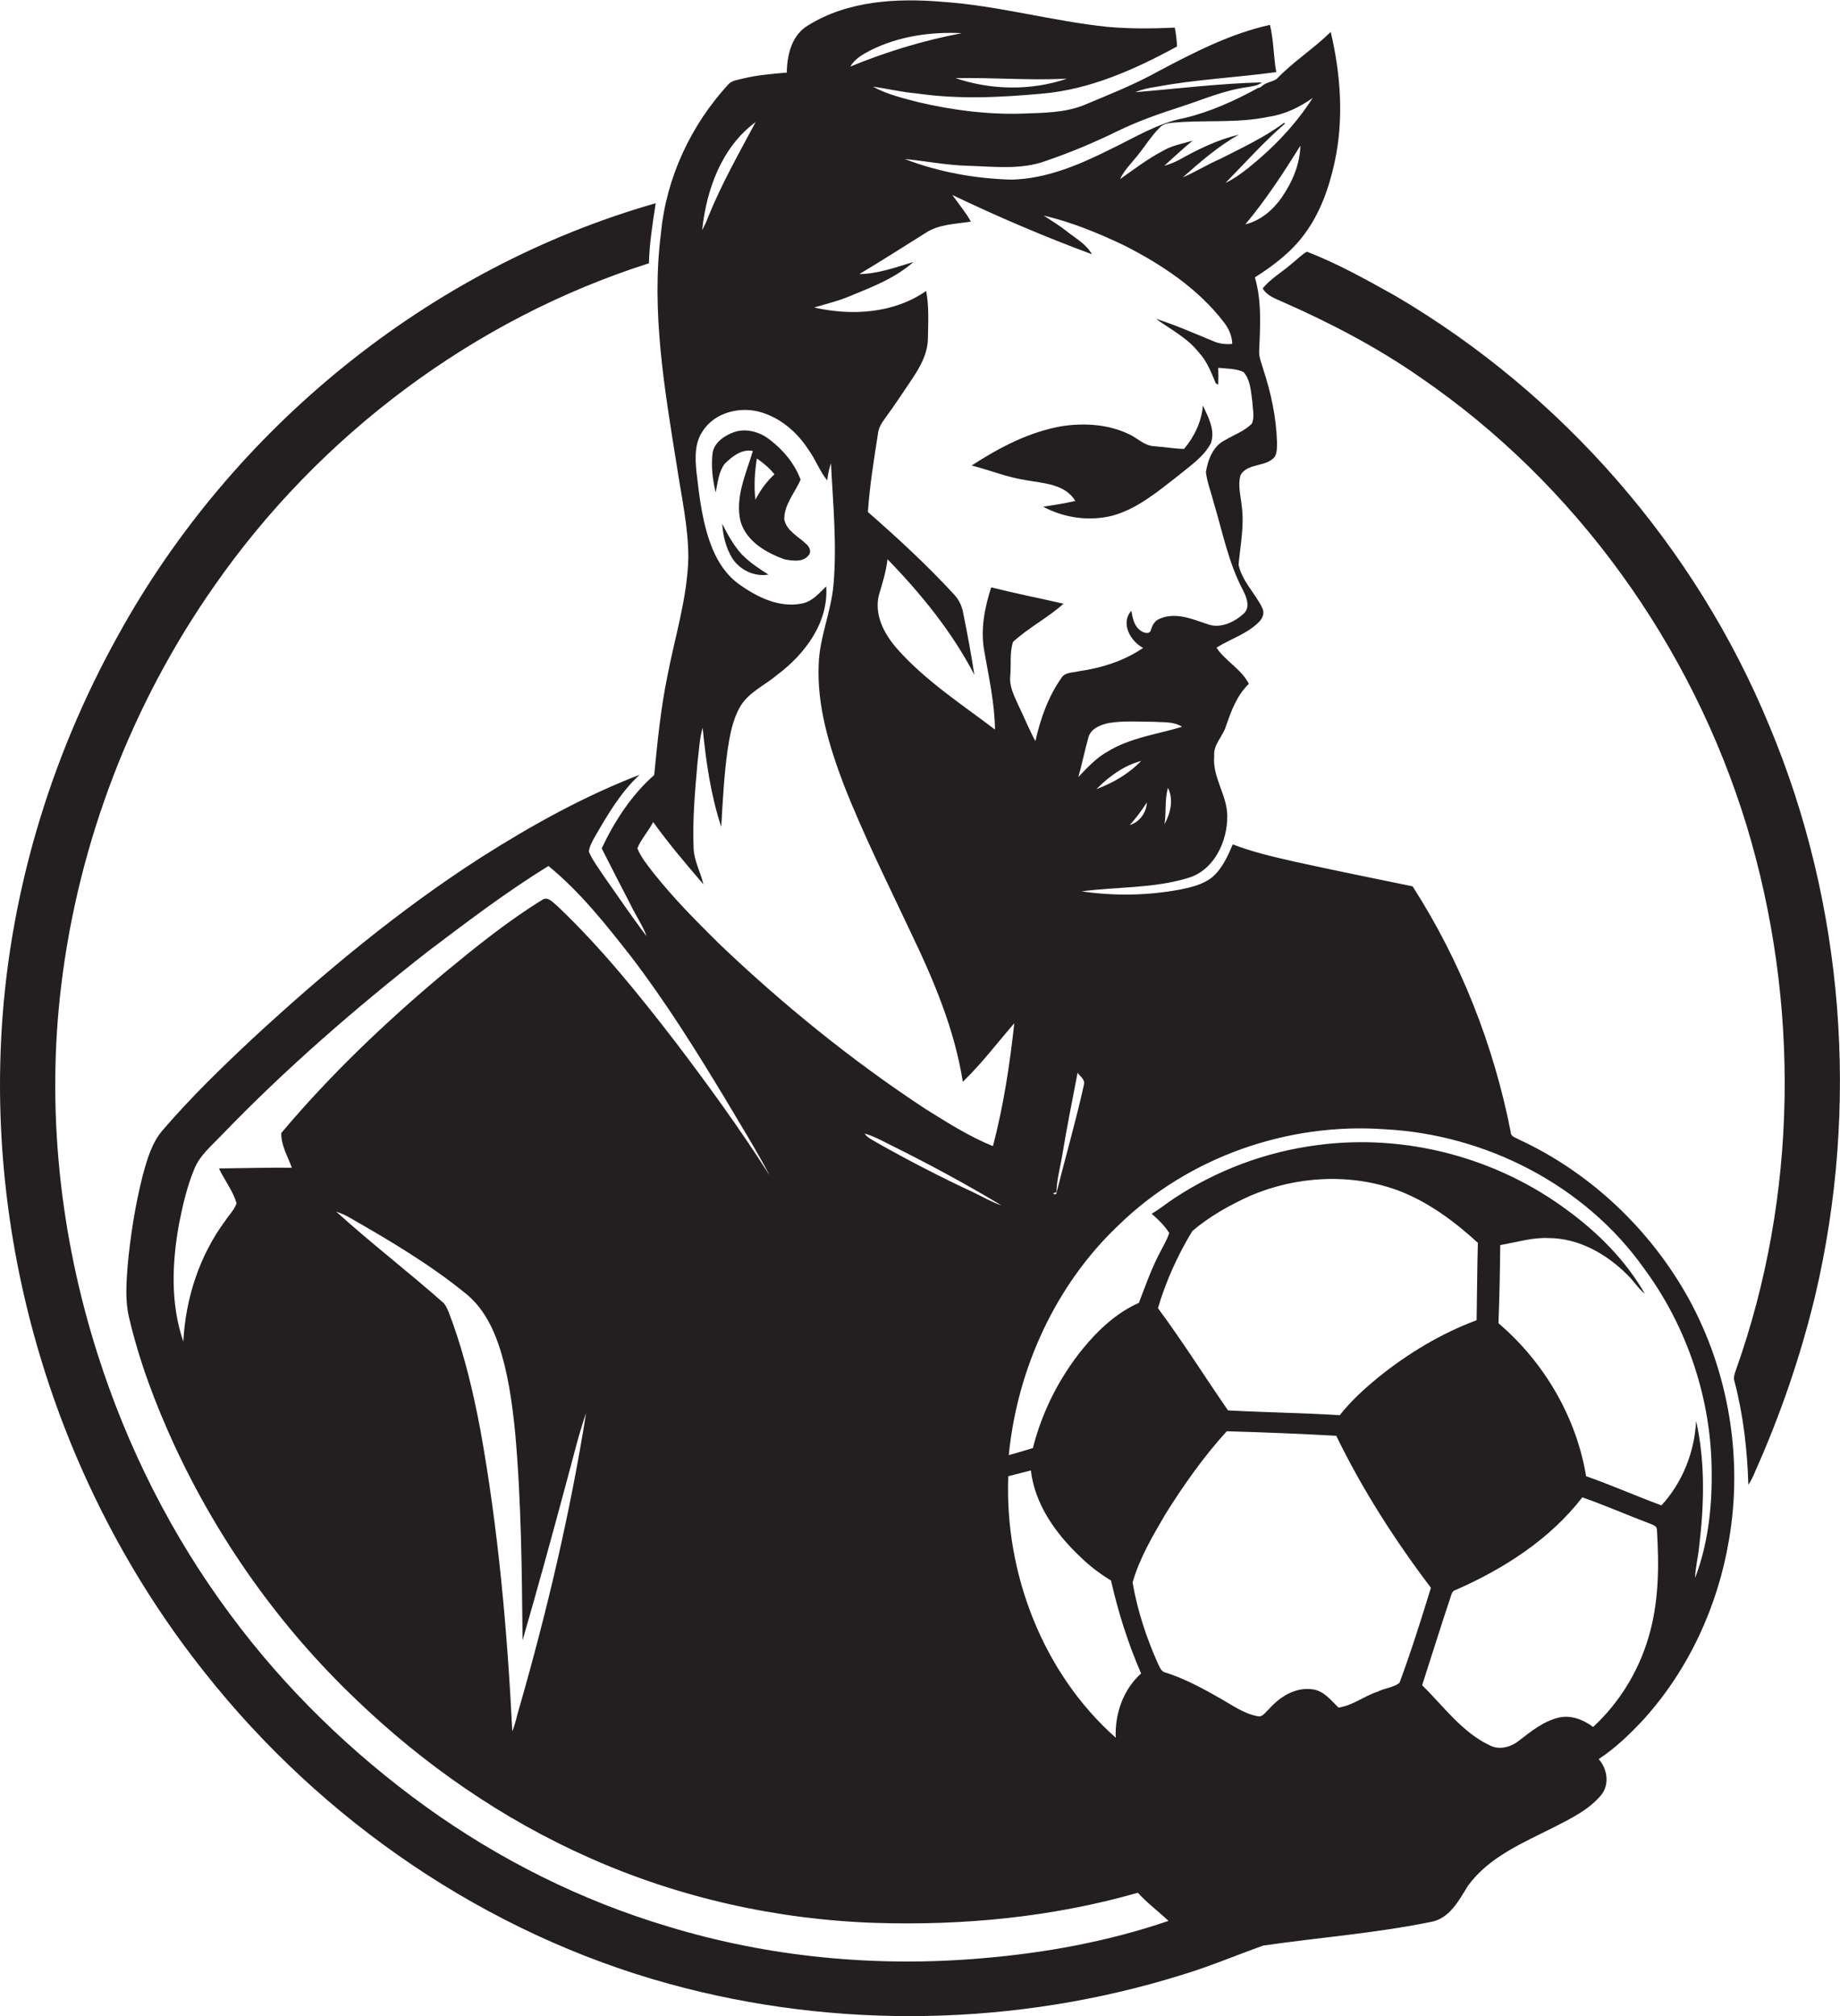 <?xml version="1.0" encoding="utf-8"?>
<!-- Generator: Adobe Illustrator 19.2.0, SVG Export Plug-In . SVG Version: 6.00 Build 0)  -->
<svg version="1.1" id="Layer_1" xmlns="http://www.w3.org/2000/svg" xmlns:xlink="http://www.w3.org/1999/xlink" x="0px" y="0px"
	 viewBox="0 0 732.7 802.5" style="enable-background:new 0 0 732.7 802.5;" xml:space="preserve">
<style type="text/css">
	.st0{fill:#231F20;}
</style>
<g>
	<path class="st0" d="M604.9,453.6c-1.3-0.8-3.3-1.1-3.3-2.9c-6.8-34.7-20-68.2-39.1-97.9c-15.7-3.2-31.3-6.4-46.9-9.8
		c-8.3-1.9-16.7-3.8-24.7-6.9c-2,4.7-4.2,9.6-8.1,13c-3.7,3-8.5,4.1-13,5c-12.9,2.4-26.1,2.6-39.1,0.7c14.2-1.9,28.8-1.1,42.6-5.4
		c10.2-3.1,15.5-14.5,15.4-24.6c0-8.3-6-15.4-5.2-23.9c-0.4-4.6,3.5-7.8,4.7-11.9c2.1-6.1,4.4-12.3,9.1-16.8c-3-5.9-9.3-9-12.9-14.4
		c5.6-3.5,12.3-5.5,17-10.3c1.4-1.4,2.2-3.5,1.3-5.4c-2.8-5.9-8.1-10.7-9.5-17.3c0.7-7.7,2.3-15.3,1.3-23.1
		c-0.4-4.2-1.7-8.5-0.5-12.6c2.9-5,10.3-3,13.7-7.4c0.9-1.8,0.8-3.9,0.8-5.8c-0.3-9.9-2.4-19.6-5.5-29c-0.6-2.3-1.7-4.6-1.6-7
		c0.4-9.8,1.1-20-1.7-29.5c7.3-4.6,14.4-10,19.6-17c6.3-8.4,9.9-18.5,12.1-28.6c3.8-17.2,2.5-35.1-1.5-52.1
		c-6.8,6.7-15,11.9-21.6,18.8c-1.5,0.9-3.3,1.2-4.9,2.1c-0.4,0.3-1.2,0.9-1.6,1.2L501,35c-9.3,5.1-19,9.5-29.4,12
		c-10.6,2-19.8,7.8-29.4,12.4c-12.4,6.2-25.5,11.8-39.5,12.1c-14.4-0.4-28.9-3-42.4-8.2c8.5,0.8,16.8,2.5,25.3,2.7
		c10.3,0.3,21.1,1.7,31-2c9.7-3.3,19.2-7.3,28.4-11.8c8.2-4,16.8-7,25.5-9.8c8.6-2.8,17.1-6.5,26.1-7.7c2-0.4,4.2-0.5,5.9-1.9
		c-16.8,0.4-33.6,2.5-50.4,3.9c2.6-1.1,5.3-1.7,8.1-2.1c15.9-3,32-3.7,48-5.9c-1.1-6.3-1-12.7-2.5-18.8c-15.8,3.5-30.3,11-44.5,18.5
		c-9.5,5.3-19.7,9.3-29.7,13.5c-7.6,3-15.9,3-23.9,3.3c-14,0.5-28.1-1.3-41.8-4.5c-6.2-1.6-12.5-3.1-18.2-6.2
		c5.8,0.8,11.6,2.2,17.5,2.7c16.5,2.4,33.1,1.6,49.6,0.1c19.3-1.6,37.3-9.7,54-18.8c-0.1-2.5-0.4-5-0.9-7.5
		c-8.9,0.4-17.9,0.5-26.8-0.3c-22.1-2.3-43.7-8.5-66-10c-18-1.5-37.5-0.4-53.2,9.4c-6.5,3.8-8.4,11.7-8.5,18.8
		c-5.9,0.5-11.9,1-17.6,2.4c-1.9,0.5-4.1,0.7-5.6,2.2c-15,16.3-24.8,37.2-26.9,59.3c-4,31.2,1.5,62.5,6.4,93.2
		c1.8,11.9,4.5,23.8,4.5,36c-0.4,16-5.3,31.3-8.3,46.9c-2.7,13.1-4,26.4-5.3,39.6c-9.1,8-15.8,18.4-20.9,29.2
		c3.8,7.5,7.7,15.1,11.6,22.6c2,4.2,4.7,8,6.3,12.4c-6-7.9-11.6-16.2-17.3-24.3c-2-3.1-4.3-6-5.7-9.4c0.2-2.1,1.3-4,2.3-5.8
		c5.1-8.8,10.3-17.8,17.9-24.8c-22.1,8.5-43,20.1-63,32.8c-32.6,20.9-62.5,45.8-90.9,72c-12.4,11.6-24.6,23.4-35.7,36.3
		c-4.6,5.1-6.5,11.9-8.3,18.5c-3,11.9-4.9,24-6,36.1c-0.5,6.8-1,13.7,0.6,20.4c4.1,17.5,10.5,34.4,18,50.7
		c17.5,37.8,42,72.3,72.1,101c27.1,26.1,58.5,47.9,93,63.2c35.9,16,74.9,24.7,114.2,26c35.1,1.1,70.5-2.3,104.4-12
		c3.7,4.1,8.2,7.4,12.2,11.2c-24,8.2-49.2,12.8-74.5,14.9c-41.9,3.6-84.6-0.4-124.9-12.7c-34.5-10.3-67.1-26.6-96.4-47.7
		c-29.5-21.3-56-47-77.7-76.3c-23.4-31.4-41.2-66.8-53-104c-15-47.1-20.4-97.5-14.4-146.7c6.9-57,28.1-112.1,61.1-159.1
		c41.8-59.9,103.2-106,172.9-128.2c0.2-8,1.5-16,2.7-23.9c-90.4,25.8-168.6,89.6-213.9,171.7C19.6,302.1,3,358,0.4,414.8
		c-4.2,89.8,25.1,180.6,81.1,250.9c46.8,59.2,112.2,104,185.1,124C333.2,808,405,806.6,470.9,786c10.9-3.3,21.5-7.8,32.2-11.6
		c22.2-3.2,44.7-4.9,66.7-9.4c7.4-1.3,11.1-8.5,14.7-14.3c8.3-11.5,21.8-17.1,34.1-23.3c6.8-3.5,14-6.9,19-12.9
		c3.4-4.2,2.5-10.4-1-14.3c6.7-4.4,12.5-10,17.9-15.8c18-19.9,29.6-45.2,34-71.5c5.6-32.5-0.1-66.9-16-95.9
		C657.3,489.5,633.4,466.8,604.9,453.6z M431.6,431.9c-3.2,14.4-7.3,28.6-10.9,42.9c-0.1,0.9-0.9,0.5-1.5,0.3l1.5-0.6
		c0.1-5,1.5-9.8,2.3-14.7c1.8-11,4-21.8,6.1-32.8C430,428.4,432.3,429.7,431.6,431.9z M449.9,328.4c2.5-2.8,4.8-5.9,6.8-9
		C456.5,323.5,453.8,327.2,449.9,328.4z M436.6,314.1c5-5,10.9-9.4,17.8-11.2C449.5,308,443.1,311.7,436.6,314.1z M463.7,328.1
		c0.8-4.8,0-9.9,1.4-14.5C467.4,318.3,466.1,323.7,463.7,328.1z M441,299.2c-4.5,2.5-8,6.3-11.6,10.1c1.5-5.2,2.5-10.5,4-15.7
		c0.9-3.6,4.8-5.1,8.1-5.8c6-1,12-0.5,18.1-0.5c3.7,0.3,7.8-0.2,11.1,2C460.8,292.3,450.1,293.6,441,299.2z M510.4,78.6
		c-3.5,5-8.4,9.2-14.5,10.7c8.2-9.8,15.2-20.5,21.9-31.3C517.7,65.3,514.6,72.5,510.4,78.6z M452.9,62c3-3.7,5.5-7.8,8.8-11.1
		c1.2-1.4,3-1.8,4.7-2c12.9-1.3,25.9,0.3,38.7-2.4c6.4-0.9,12.4-3.8,17.6-7.5c-6.8,10.7-15.9,20.1-25.8,28c-2.8,2.2-5.7,4.3-8.9,5.8
		c7.8-7.9,15.2-16.3,23.7-23.6l-0.4-0.3c-7.8,5.8-16.7,9.9-25.3,14.3c-5.1,2.2-9.9,5.2-15,7.4c7-6.2,14.1-12.4,22.3-17
		c-8.4,2-16.2,5.8-23.7,10c-1.9,1-3.9,1.8-6,2.4c3.8-3.4,7.4-6.8,11.3-10c-4,1.2-8.3,1.9-11.9,4.1c-6,3.1-11.4,7.3-17,11.2
		C447.7,67.7,450.5,65,452.9,62z M424.9,31.3c-14.3,4.9-30.2,4.6-44.4-0.2C395.3,30.8,410.1,32.1,424.9,31.3z M346.7,20
		c11.2-5.6,23.9-7.4,36.3-6.8c-15.2,2.9-30.1,7.4-44.4,13.3C340.4,23.4,343.6,21.6,346.7,20z M338.6,117.8
		c8.8-3.6,17.9-7.1,25.1-13.5c-7,2.1-14.1,4.7-21.5,4.8c8.9-5.3,17.6-10.9,26.4-16.4c5.3-3.5,11.9-3.5,18-4.5
		c-2.1-3.8-4.9-7.1-7.4-10.6c18.2,8.7,36.7,16.6,55.6,23.6c-2.2-4-6.3-6.2-9.7-8.9c-3-2.4-6.3-4.4-9.5-6.5
		c11.1,2.6,21.8,7,32.1,11.9c14.9,7.6,29.3,17.1,39.6,30.5c2,2.5,3.3,5.5,3.4,8.7c-2.5,0.2-5,0-7.3-1c-7.6-3.1-15.2-6.5-23.1-9
		c5.8,4.2,12.4,7.5,17,13.3c3.3,3.5,5,8,6.8,12.3c0.2,0.2,0.7,0.5,1,0.6c0.1-2.2,0.1-4.5,0-6.7c3.4,0.4,7,0.2,10.1,1.7
		c2.8,3.2,2.9,7.8,3.5,11.8c0.1,2.9,1,6-0.2,8.7c-2.9,3-7,4.4-10.5,6.5c-4.9,2.3-7,7.8-7.8,12.8c0.5,4.2,2.1,8.1,3.1,12.1
		c3.5,11.6,5.8,23.7,11.5,34.6c1.5,2.9,3.3,7.1,0.4,9.7c-3.8,3.4-9.3,6.1-14.5,4.1c-5.9-2-12.5-4.8-18.7-2.2
		c-2.1,0.7-3.1,2.6-3.7,4.5c-0.4,2-2.9,1.2-4,0.4c-2.7-1.8-3.3-5.1-3.8-8c-4.4,5-0.4,12.1,4.7,14.8c-7.6,5.2-16.6,8-25.7,9.3
		c-2.3,0.6-5.4,0.3-6.8,2.6c-5.3,7.5-8.4,16.3-10.4,25.2c-2.5-4.6-4.4-9.4-6.7-14.1c-1.7-3.8-3.8-7.7-3.3-12
		c0.4-4.5-0.3-9.2,1.1-13.4c6.2-5.7,13.9-9.6,20.1-15.2c-9.6-2.2-19.2-4.1-28.8-6.5c-2.6,8-4.3,16.7-2.8,25.1
		c1.8,10.5,4.2,20.9,4.3,31.5c-13.4-10.2-27.8-19.5-39-32.2c-5.1-5.8-9.2-13.5-7.2-21.4c1.4-4.7,2.9-9.4,3.4-14.2
		c13.4,13.8,25.7,28.9,34.6,46c-1.3-8.3-2.8-16.6-4.5-24.8c-0.5-2.8-1.8-5.3-3.7-7.3c-10.7-11.6-22.3-22.3-34.2-32.7
		c0.7-10.4,2.4-20.8,4-31.1c0.2-2.3,1.4-4.2,2.7-6c3.8-5.2,7.4-10.6,11-16c3.2-4.8,6.1-10,6.2-15.9c0.1-6.3,0.5-12.7-0.7-19
		c-12.8,9-29.7,10-44.6,6.6C329.1,120.9,334,119.8,338.6,117.8z M300.9,48.6c-6.6,12.3-13.5,24.5-18.8,37.5
		c-0.7,1.9-1.5,3.7-2.5,5.5C281.3,75.4,287.4,58.5,300.9,48.6z M253.8,337.7c1.5-3.8,4.5-6.9,6.3-10.5c6.2,8.7,13.1,16.7,20,24.8
		c-1.1-4.8-3.7-9.3-3.9-14.3c-0.5-11.6,0.6-23.2,1.6-34.7c0.6-4.4,0.7-9,2-13.3c1.3,13.3,3.2,26.7,7.4,39.4
		c0.6-10.1,1.1-20.3,2.5-30.4c0.9-5.8,1.9-11.8,4.8-17c3.3-6.1,10-8.8,15-13.1c11-8.2,20.5-20.8,19.5-35.2c-2.8,2.7-5.5,6-9.5,6.8
		c-9,1.9-17.8-2.4-25-7.5c-5-3.5-8.5-8.7-10.8-14.3c-4-9.8-5.2-20.4-6.4-30.9c-0.5-5.3-0.7-11.1,2.4-15.7c4.9-7.9,15.6-10.3,24-7.5
		c7.7,2.5,14,8.1,18.3,14.8c2.8,3.8,4.4,8.5,7.4,12.1c0.3-2.3,0.7-4.6,1.5-6.8c0.8,16.1,2.4,32.2,1,48.3c-0.9,10.8-5.6,21-5.9,31.9
		c-0.7,16.4,4.2,32.4,9.9,47.5c7.9,20.2,17.6,39.5,26.8,59.1c9.1,18.9,17.4,38.5,20.7,59.4c7.5-7.2,13.7-15.5,20.5-23.3
		c-1.8,16.5-4.3,32.9-8.5,48.9c-9.5-3.8-18.2-9.4-26.9-14.8c-29.5-19.4-57.1-41.8-82.6-66.2c-8.9-8.8-17.7-17.7-25.5-27.5
		C258,344.6,255.4,341.5,253.8,337.7z M206.8,679.7c-1,3.1-1.5,6.4-2.8,9.4c-2-40.3-5.6-80.7-12.8-120.4c-2.7-14.3-6.1-28.6-11-42.3
		c-1.1-2.6-1.7-5.5-3.5-7.7c-14-12.4-29-23.9-42.8-36.4c1.5,0.5,3,1.1,4.5,1.9c16.3,9.3,32.6,18.9,47.2,30.8
		c6.3,5.1,10.3,12.5,12.9,20.1c3.8,11.2,5.4,23,6.6,34.7c2.5,27.6,2.7,55.4,3,83.1c6-20.7,11.7-41.5,17.3-62.3
		c2.6-9.4,4.8-19,8-28.2C227.1,602,217.9,641.1,206.8,679.7z M269.3,415.2c-14.7-19.1-29.9-38-47.4-54.6c-1.7-1.3-3.7-4-6-2.4
		c-13.8,8.5-26.4,18.7-38.9,29c-23.3,19.5-45.4,40.5-65,63.8c-0.1,4.9,2.6,9.3,4.2,13.8c-9.6-0.1-19.3,0.2-29,0.3
		c2.2,4.7,5.5,8.8,7,13.8c-0.8,2.6-3,4.7-4.5,7C79.4,499.8,73.9,516.8,73,534c-5.2-15.1-4.5-31.4-1.7-46.9c1.5-7.5,3.2-15,6.2-22.1
		c2.2-5.2,6.6-8.8,10.4-12.8c25.6-26.6,53.5-50.8,82.5-73.5c15.6-11.8,31.3-23.7,48-34c12.7,10.4,22.9,23.3,33,36.2
		c13.6,17.8,25.5,36.8,37.1,56c6.1,10.3,12.4,20.4,18,31C294.9,449.7,282.3,432.3,269.3,415.2z M387.8,474.7
		c-13.3-6.2-26.3-12.9-39-20.1c-1.6-1-3.5-1.8-4.5-3.4c3.2,0.9,6.1,2.4,9,3.9c15.4,7.6,30.7,15.8,45.5,24.7
		C394.9,478.5,391.4,476.4,387.8,474.7z M444.3,691.7c-29.1-25.8-44.3-65.5-42.8-104.1c3-0.8,6-1.5,9-2.3
		c1.6,13.7,10.1,25.4,19.9,34.6c3.6,3.5,7.7,6.6,12,9.2c2.9,12.7,6.8,25.1,12,37C447.2,672.6,443.9,682.2,444.3,691.7z M548.5,673.4
		c-5.3,1.7-9.9,5.5-15.5,6.3c-3.1-3-5.9-6.8-10.5-7.3c-6.8-0.9-13,3.1-17.3,8c-1.3,1.1-2.5,3.3-4.5,2.7c-5.4-1-9.9-4.3-14.5-6.9
		c-7.2-4.1-14.5-8.1-22.5-10.6c-1.5-0.5-1.9-2.2-2.6-3.4c-4.6-10.3-8.2-21.2-10.1-32.3c2.8-9.8,8.1-18.7,13.2-27.4
		c7.2-11.5,15.2-22.8,24.3-32.8c14.5,0.4,29.1,1,43.6,1.8c10.4,21.4,23.3,41.5,37.7,60.5c-3.9,12.7-7.9,25.4-12.5,37.8
		C555.1,671.7,551.4,671.9,548.5,673.4z M461.1,520.7c3.2-10.8,7.9-21.2,13.7-30.7c6.8-5.8,14.8-10.3,23-14
		c18.4-7.9,39.9-9.1,58.8-2.2c12,4.5,22.5,12.3,31.9,20.9c-0.3,10.3-0.3,20.5-0.5,30.8c-14.2,5.3-27.3,13.2-39.1,22.7
		c-5.6,4.6-10.9,9.4-15.4,15.1c-14.8-0.9-29.7-1.1-44.5-1.9C479.6,547.8,470.9,533.9,461.1,520.7z M656.4,651.9
		c-4,13.5-11.6,25.9-22,35.5c-3.9-2.9-8.9-4.9-13.8-3.7c-6.1,1.5-11,5.5-15.9,9.3c-3.1,2.4-7.5,3.6-11.1,1.9
		c-11.3-5.2-18.6-15.6-27.3-24.1c3.8-11.7,7.4-23.4,11.3-35c0.4-1.1,0.6-2.6,2-2.9c19.2-8.4,37.6-20.2,50.5-36.9
		c9.1,3.2,18,7.1,27,10.5c1.1,0.5,2.8,0.9,2.7,2.5C660.7,623.3,660.6,638,656.4,651.9z M675,628.1c0.1-4.2,1.2-8.2,1.6-12.4
		c2-16.6,2.5-33.7-1.2-50.1c-0.6,12.3-5.4,24.5-13.8,33.6c-10.1-3.7-19.9-8.1-30-11.6c-3.9-23.6-16.8-45.5-34.9-60.9
		c0.4-10.4,0.6-20.7,0.7-31.1c6.4-1.1,12.7-3.1,19.2-2.8c12,0,23.1,6.3,31.4,14.6c2.5,2.4,4.3,5.4,7,7.6
		c-7.5-13.1-18.4-24.1-30.5-33c-28.3-21.2-64.8-30.9-99.9-26.2c-20.3,2.6-39.9,9.9-56.9,21.1c-3.1,2-5.9,4.4-9.1,6.2
		c2.6,2.3,5.2,4.8,7,7.7c-1.1,3.3-3,6.2-4.5,9.3c-3,6-5.2,12.3-7.6,18.5c-8.8,3.9-16,10.6-22.1,18c-9.5,11.6-16.4,25.2-20.1,39.8
		c-3.2,1-6.4,1.9-9.6,2.8c3.4-34.4,18.6-67.8,43.8-91.6c27.8-27.1,67.5-40.9,106-38.1c40.2,2.1,79.7,22.3,103.1,55.3
		c17.4,23.5,27.1,52.7,27,82C681.7,600.8,680,615,675,628.1z"/>
	<path class="st0" d="M704.6,289c-29.3-71.2-82.5-132.2-148.9-171.2c-11.5-6.4-23-12.9-35.3-17.6c-2.3,1.3-4.1,3.3-6.2,4.9
		c-3.8,3.3-8.2,5.8-11.4,9.7c1.7,2.9,4.9,4,7.8,5.3c19.1,8.4,37.7,18.1,54.8,30c62.1,42.4,108.3,106.9,130.2,178.8
		c21.2,70.2,20.3,147.1-4.3,216.3c-0.5,1.5-1.2,3.1-0.6,4.7c3.5,13.4,5.1,27.3,5.5,41.1c1.1-1.6,1.9-3.3,2.6-5
		c10.1-22.6,18.2-46.1,24-70.2C740.5,440.7,734.4,360.1,704.6,289z"/>
	<path class="st0" d="M428.2,199.4c-4.2,1-8.5,1.6-12.8,2.3c8.4,4.5,18.5,5.9,27.8,3.5c9.9-2.8,17.9-9.6,25.9-15.8
		c4.7-3.9,10.2-7.5,13.1-13c1.8-5.3-1.1-10.4-3.2-15c-0.5,6.4-3.4,12.4-7.5,17.3c-4-0.1-8-0.8-12-1.1c-3.9-0.2-6.6-3.3-10-4.8
		c-8.1-3.9-17.6-4.5-26.4-3.2c-13.1,2.2-25.1,8.5-36.2,15.7c7.2,1.8,14.1,4.7,21.5,5.8C415.5,192.4,424.1,192.6,428.2,199.4z"/>
	<path class="st0" d="M321,216.5c-3.1-3-7.7-5.1-8.7-9.7c-0.1-6,4.3-10.7,6.5-15.9c-2.4-6.4-6.9-11.8-12.3-15.9
		c-3.8-3-9.1-4.6-13.9-3.1c-3.8,1.3-7.9,3.9-8.8,8.1c-0.7,5.3-0.1,10.8,1.2,16c0.8-3.8,1.1-8,3.5-11.3c3-3,6.9-6.1,11.3-5.2
		c-2.7,9.1-7.2,18.4-4.9,28.1c2.4,8,10.3,12.5,17.7,15.1c3.1,0.5,7.2,1.2,9.4-1.7C323.3,219.5,322.2,217.5,321,216.5z M300.8,198.9
		c-0.6-5.5-0.3-11,0.6-16.4c2.6,1.8,5,3.8,7,6.3C305.3,191.6,302.8,195.1,300.8,198.9z"/>
	<path class="st0" d="M287.6,208.5c0.3,4.7,1.4,9.3,3.8,13.4c3,4.9,8.9,7.8,14.6,6.8c-3.7-2.3-7.4-4.8-10.5-7.9
		C292.2,217.2,289.8,212.9,287.6,208.5z"/>
</g>
</svg>
